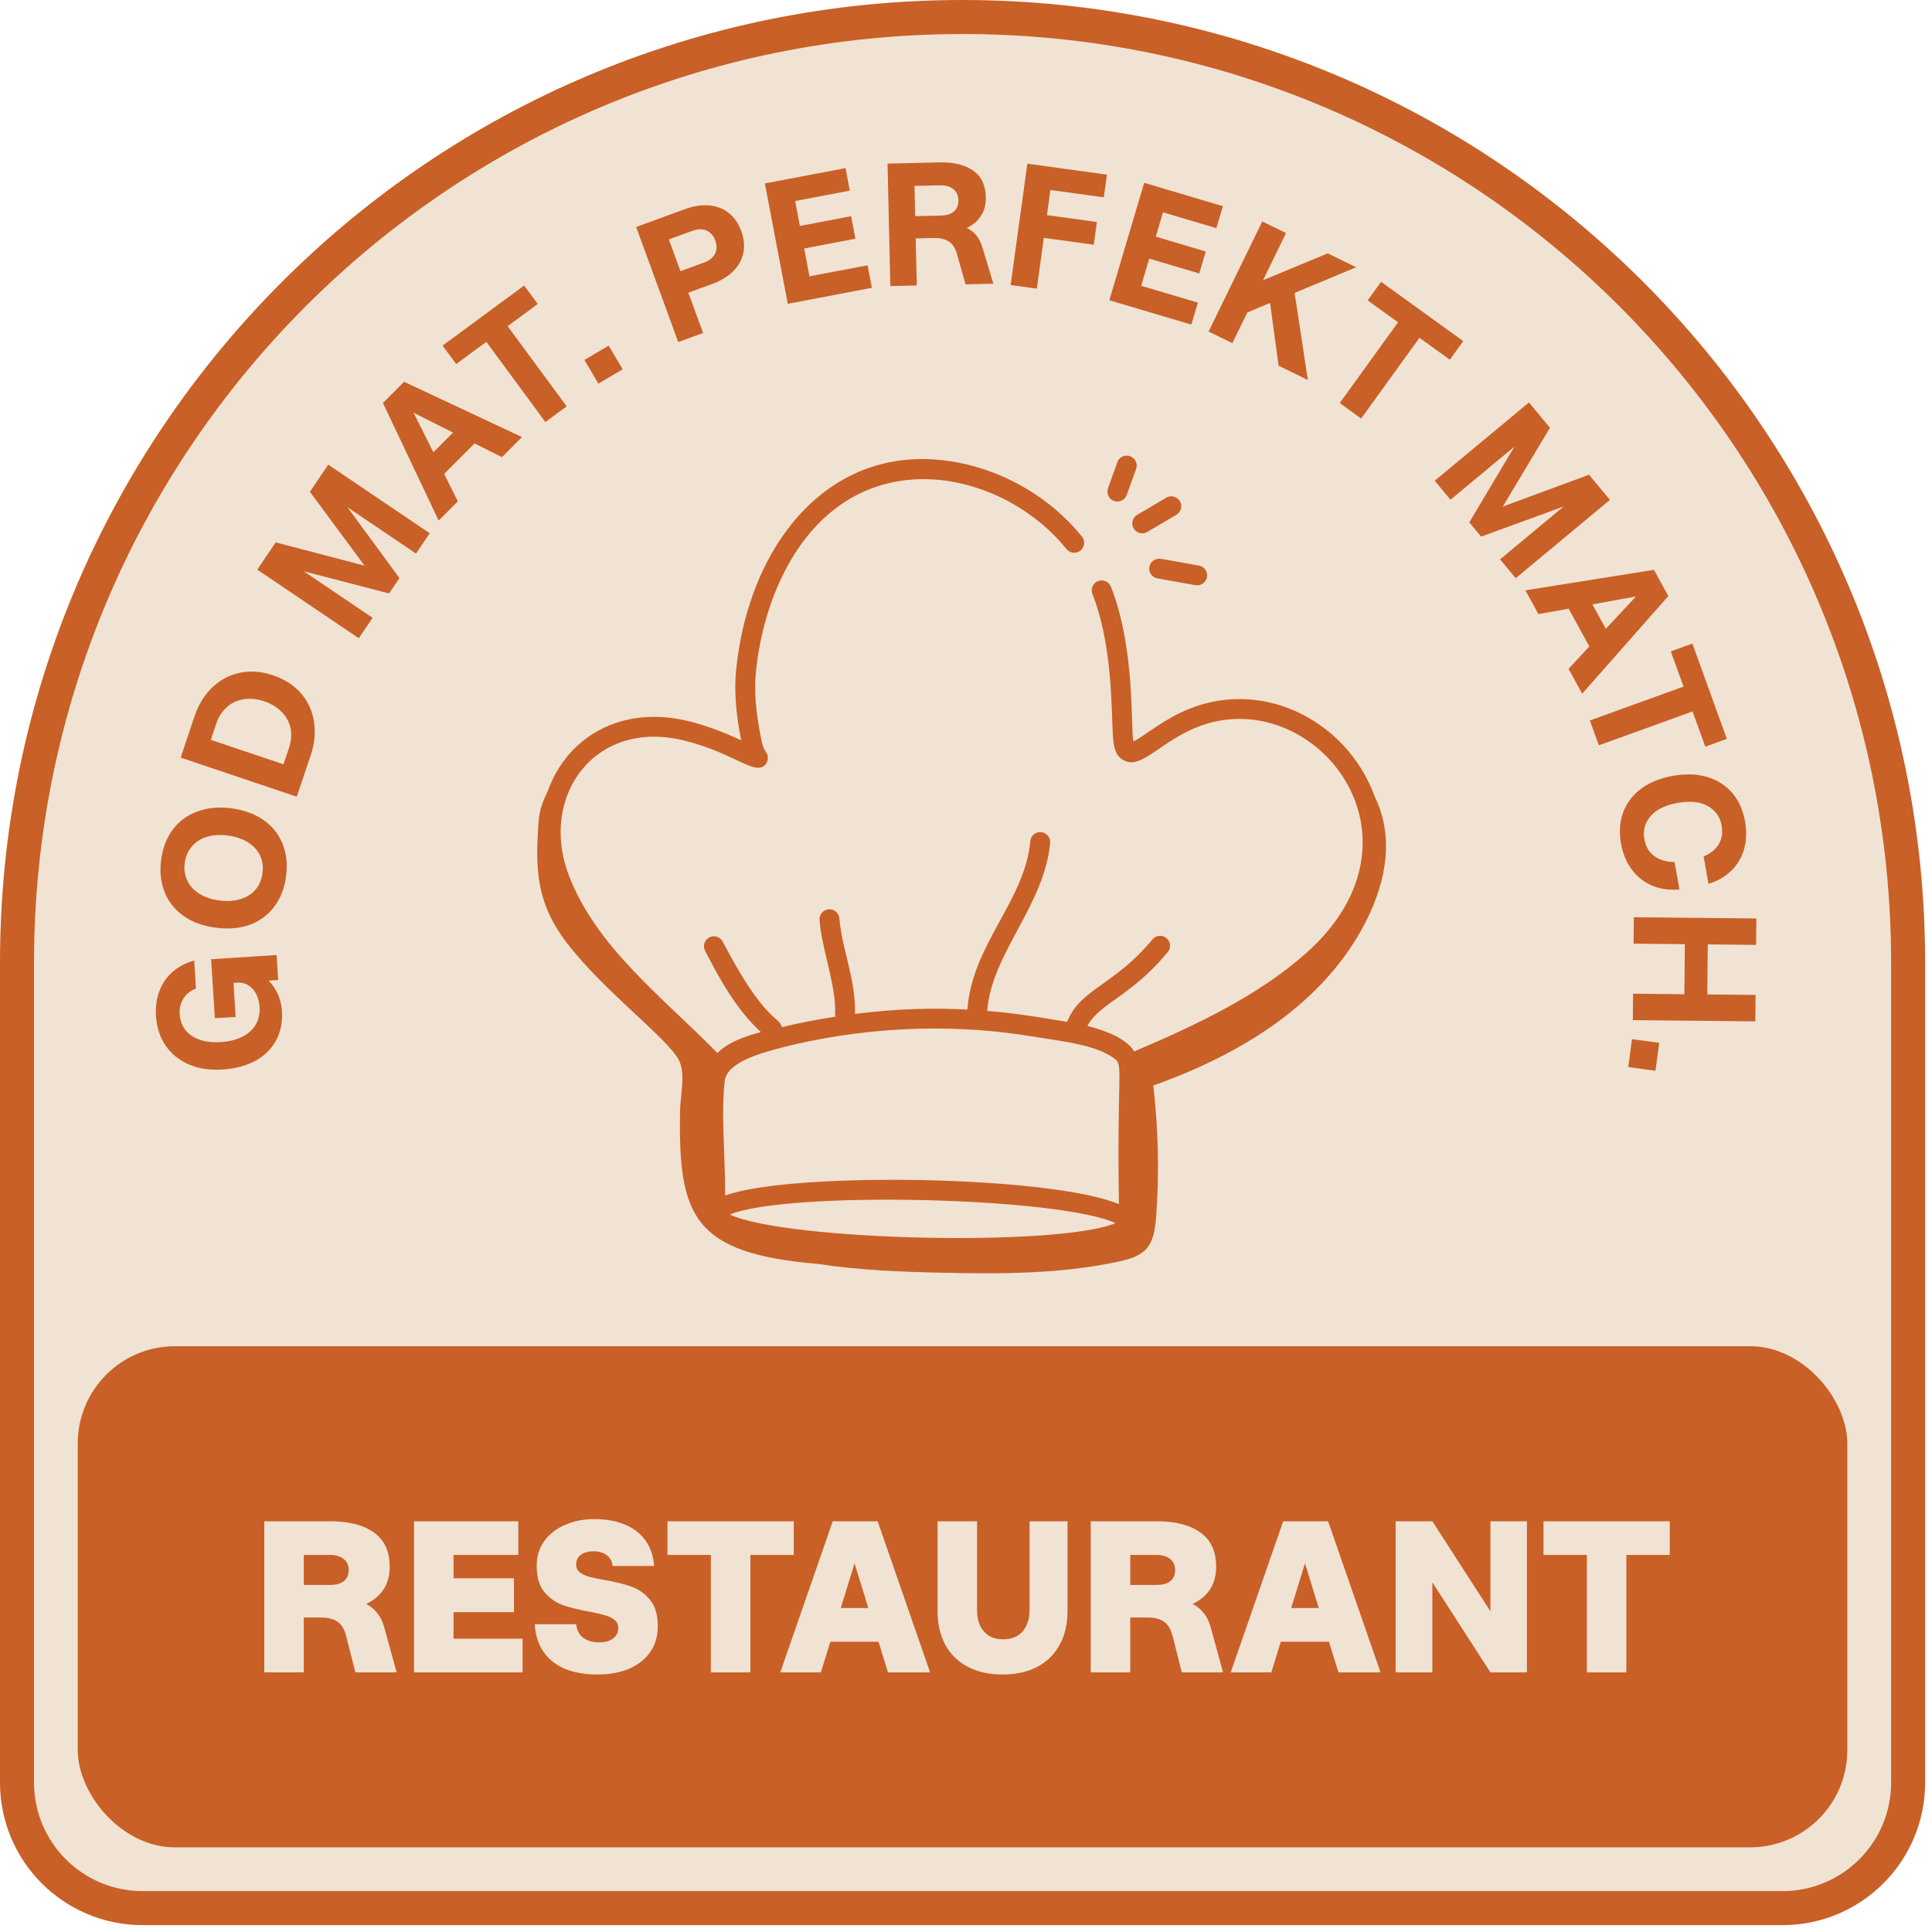 <svg width="179" height="179" viewBox="0 0 179 179" fill="none" xmlns="http://www.w3.org/2000/svg">
<path d="M89.182 1.576C137.565 1.576 176.788 40.799 176.788 89.182V165.152C176.788 171.578 171.578 176.788 165.152 176.788H13.212C6.786 176.788 1.576 171.578 1.576 165.152V89.182C1.576 40.799 40.799 1.576 89.182 1.576Z" fill="#F0E3D3" stroke="#C96027" stroke-width="3.153"/>
<rect x="7.203" y="124.727" width="163.951" height="46.43" rx="9.008" fill="#C96027"/>
<path d="M32.066 151.565C31.906 150.939 31.639 150.499 31.266 150.245C30.892 149.992 30.392 149.865 29.766 149.865H28.146V154.945H24.486V140.945H30.586C32.332 140.945 33.686 141.292 34.646 141.985C35.619 142.679 36.106 143.739 36.106 145.165C36.106 145.965 35.919 146.659 35.546 147.245C35.172 147.819 34.632 148.272 33.926 148.605C34.339 148.819 34.686 149.105 34.966 149.465C35.246 149.812 35.459 150.252 35.606 150.785L36.746 154.945H32.926L32.066 151.565ZM30.586 146.845C31.146 146.845 31.572 146.725 31.866 146.485C32.159 146.245 32.306 145.905 32.306 145.465C32.306 145.025 32.152 144.685 31.846 144.445C31.539 144.192 31.119 144.065 30.586 144.065H28.146V146.845H30.586ZM38.358 140.945H48.017V144.065H42.017V146.225H47.617V149.365H42.017V151.825H48.417V154.945H38.358V140.945ZM55.383 155.145C54.249 155.145 53.256 154.979 52.403 154.645C51.563 154.299 50.889 153.779 50.383 153.085C49.889 152.392 49.609 151.525 49.543 150.485H53.383C53.45 151.059 53.676 151.485 54.063 151.765C54.45 152.032 54.936 152.165 55.523 152.165C56.043 152.165 56.463 152.052 56.783 151.825C57.116 151.585 57.283 151.252 57.283 150.825C57.283 150.519 57.169 150.272 56.943 150.085C56.716 149.899 56.429 149.759 56.083 149.665C55.749 149.559 55.263 149.445 54.623 149.325C53.609 149.139 52.776 148.932 52.123 148.705C51.469 148.465 50.903 148.059 50.423 147.485C49.956 146.912 49.723 146.105 49.723 145.065C49.723 144.199 49.956 143.439 50.423 142.785C50.889 142.132 51.529 141.632 52.343 141.285C53.156 140.925 54.063 140.745 55.063 140.745C56.13 140.745 57.069 140.912 57.883 141.245C58.696 141.579 59.336 142.072 59.803 142.725C60.27 143.379 60.536 144.165 60.603 145.085H56.763C56.709 144.645 56.523 144.312 56.203 144.085C55.883 143.845 55.483 143.725 55.003 143.725C54.523 143.725 54.13 143.832 53.823 144.045C53.529 144.259 53.383 144.559 53.383 144.945C53.383 145.252 53.489 145.492 53.703 145.665C53.929 145.839 54.216 145.979 54.563 146.085C54.91 146.179 55.389 146.279 56.003 146.385C57.016 146.559 57.849 146.765 58.503 147.005C59.169 147.232 59.743 147.639 60.223 148.225C60.703 148.799 60.943 149.612 60.943 150.665C60.943 151.625 60.696 152.445 60.203 153.125C59.709 153.792 59.043 154.299 58.203 154.645C57.363 154.979 56.423 155.145 55.383 155.145ZM65.863 144.065H61.843V140.945H73.543V144.065H69.523V154.945H65.863V144.065ZM77.154 140.945H81.314L86.174 154.945H82.274L81.394 152.105H76.934L76.054 154.945H72.294L77.154 140.945ZM80.454 148.985L79.174 144.845L77.894 148.985H80.454ZM92.887 155.145C91.687 155.145 90.634 154.919 89.727 154.465C88.821 153.999 88.114 153.325 87.607 152.445C87.114 151.552 86.867 150.485 86.867 149.245V140.945H90.527V149.245C90.527 149.765 90.621 150.225 90.807 150.625C91.007 151.025 91.287 151.339 91.647 151.565C92.021 151.779 92.454 151.885 92.947 151.885C93.441 151.885 93.874 151.779 94.247 151.565C94.621 151.339 94.901 151.025 95.087 150.625C95.287 150.225 95.387 149.765 95.387 149.245V140.945H98.907V149.245C98.907 150.485 98.654 151.552 98.147 152.445C97.654 153.325 96.954 153.999 96.047 154.465C95.141 154.919 94.087 155.145 92.887 155.145ZM108.637 151.565C108.477 150.939 108.21 150.499 107.837 150.245C107.463 149.992 106.963 149.865 106.337 149.865H104.717V154.945H101.057V140.945H107.157C108.903 140.945 110.257 141.292 111.217 141.985C112.19 142.679 112.677 143.739 112.677 145.165C112.677 145.965 112.49 146.659 112.117 147.245C111.743 147.819 111.203 148.272 110.497 148.605C110.91 148.819 111.257 149.105 111.537 149.465C111.817 149.812 112.03 150.252 112.177 150.785L113.317 154.945H109.497L108.637 151.565ZM107.157 146.845C107.717 146.845 108.143 146.725 108.437 146.485C108.73 146.245 108.877 145.905 108.877 145.465C108.877 145.025 108.723 144.685 108.417 144.445C108.11 144.192 107.69 144.065 107.157 144.065H104.717V146.845H107.157ZM118.887 140.945H123.047L127.907 154.945H124.007L123.127 152.105H118.667L117.787 154.945H114.027L118.887 140.945ZM122.187 148.985L120.907 144.845L119.627 148.985H122.187ZM129.308 140.945H132.708L138.088 149.285V140.945H141.468V154.945H138.088L132.708 146.605V154.945H129.308V140.945ZM147.024 144.065H143.004V140.945H154.704V144.065H150.684V154.945H147.024V144.065Z" fill="#F0E3D3"/>
<path d="M26.121 93.668C26.188 94.703 26.002 95.62 25.566 96.417C25.129 97.203 24.487 97.829 23.639 98.295C22.78 98.751 21.773 99.016 20.619 99.09C19.443 99.165 18.404 99.009 17.502 98.623C16.588 98.227 15.869 97.644 15.343 96.876C14.816 96.098 14.519 95.18 14.452 94.123C14.397 93.27 14.505 92.5 14.775 91.811C15.033 91.112 15.44 90.523 15.994 90.043C16.537 89.564 17.203 89.213 17.99 88.989L18.157 91.594C17.638 91.779 17.251 92.086 16.997 92.513C16.731 92.931 16.616 93.421 16.652 93.982C16.69 94.564 16.873 95.056 17.202 95.458C17.531 95.859 17.978 96.155 18.542 96.347C19.096 96.528 19.734 96.595 20.456 96.549C21.222 96.5 21.884 96.338 22.44 96.064C22.986 95.791 23.401 95.418 23.684 94.945C23.968 94.472 24.09 93.922 24.05 93.297C24.024 92.887 23.929 92.503 23.765 92.145C23.591 91.788 23.351 91.511 23.046 91.314C22.74 91.106 22.377 91.015 21.956 91.042L21.632 91.063L21.834 94.219L19.909 94.342L19.558 88.872L25.627 88.484L25.775 90.798L24.885 90.855C25.243 91.211 25.53 91.631 25.745 92.116C25.961 92.6 26.086 93.118 26.121 93.668ZM26.506 81.175C26.362 82.279 25.999 83.219 25.419 83.993C24.838 84.768 24.084 85.329 23.155 85.677C22.218 86.013 21.165 86.104 19.996 85.952C18.828 85.8 17.839 85.442 17.029 84.879C16.21 84.303 15.62 83.567 15.257 82.669C14.894 81.772 14.785 80.771 14.929 79.667C15.072 78.563 15.435 77.623 16.015 76.849C16.596 76.074 17.355 75.519 18.293 75.183C19.221 74.835 20.269 74.738 21.438 74.89C22.606 75.042 23.6 75.406 24.419 75.981C25.228 76.545 25.814 77.275 26.177 78.173C26.54 79.07 26.649 80.071 26.506 81.175ZM24.319 80.89C24.397 80.29 24.321 79.746 24.09 79.258C23.85 78.758 23.473 78.349 22.958 78.031C22.443 77.713 21.827 77.508 21.109 77.414C20.391 77.321 19.742 77.362 19.163 77.537C18.584 77.712 18.12 78.011 17.771 78.435C17.412 78.846 17.194 79.351 17.115 79.952C17.037 80.552 17.118 81.102 17.358 81.602C17.589 82.09 17.962 82.493 18.476 82.811C18.991 83.129 19.607 83.334 20.325 83.428C21.043 83.521 21.692 83.481 22.271 83.305C22.85 83.13 23.318 82.837 23.677 82.425C24.027 82.002 24.241 81.491 24.319 80.89ZM16.737 70.192L18.03 66.35C18.386 65.294 18.92 64.419 19.633 63.724C20.349 63.019 21.2 62.558 22.185 62.342C23.16 62.123 24.196 62.197 25.292 62.566C26.388 62.935 27.263 63.504 27.917 64.271C28.561 65.035 28.955 65.915 29.099 66.91C29.247 67.895 29.143 68.915 28.788 69.971L27.495 73.812L16.737 70.192ZM26.775 69.293C26.982 68.678 27.033 68.085 26.929 67.514C26.814 66.939 26.551 66.434 26.138 65.999C25.719 65.55 25.166 65.21 24.48 64.979C23.793 64.748 23.153 64.686 22.558 64.794C21.956 64.888 21.44 65.131 21.012 65.523C20.573 65.911 20.25 66.413 20.044 67.027L19.532 68.549L26.263 70.814L26.775 69.293ZM23.837 52.778L25.544 50.252L33.774 52.408L28.712 45.563L30.41 43.051L39.814 49.406L38.543 51.287L32.188 46.993L37.009 53.557L36.047 54.982L28.14 52.926L34.521 57.239L33.241 59.133L23.837 52.778ZM35.48 37.334L37.438 35.371L48.36 40.494L46.505 42.354L43.969 41.084L41.152 43.908L42.416 46.452L40.641 48.231L35.48 37.334ZM41.973 40.078L38.313 38.236L40.152 41.903L41.973 40.078ZM45.059 31.673L42.265 33.731L41.005 32.021L48.564 26.453L49.824 28.163L47.03 30.221L52.502 37.649L50.531 39.101L45.059 31.673ZM54.146 33.351L56.393 32.022L57.689 34.214L55.442 35.542L54.146 33.351ZM58.939 21.032L63.447 19.382C64.239 19.092 64.984 18.975 65.683 19.03C66.383 19.085 66.991 19.317 67.509 19.726C68.023 20.124 68.413 20.684 68.676 21.405C68.94 22.126 69.004 22.804 68.869 23.441C68.734 24.078 68.417 24.642 67.918 25.136C67.43 25.625 66.784 26.017 65.982 26.31L63.774 27.118L65.14 30.849L62.84 31.691L58.939 21.032ZM65.252 24.316C65.719 24.145 66.048 23.88 66.24 23.523C66.427 23.155 66.438 22.742 66.27 22.285C66.103 21.829 65.829 21.52 65.448 21.36C65.068 21.2 64.644 21.206 64.177 21.377L61.969 22.185L63.044 25.124L65.252 24.316ZM70.867 16.997L78.338 15.576L78.735 17.663L73.67 18.626L74.109 20.936L78.856 20.033L79.253 22.12L74.506 23.023L74.997 25.603L80.381 24.579L80.778 26.666L72.989 28.148L70.867 16.997ZM88.633 23.445C88.47 22.908 88.213 22.541 87.862 22.343C87.511 22.135 87.066 22.037 86.525 22.05L84.84 22.088L84.94 26.449L82.492 26.505L82.231 15.158L87.046 15.047C88.364 15.017 89.403 15.269 90.161 15.803C90.919 16.337 91.311 17.16 91.337 18.274C91.352 18.933 91.203 19.504 90.89 19.987C90.587 20.47 90.147 20.847 89.57 21.12C90.258 21.439 90.736 22.023 91.005 22.871L92.04 26.286L89.462 26.345L88.633 23.445ZM87.159 19.975C87.699 19.963 88.107 19.834 88.383 19.59C88.669 19.335 88.807 18.986 88.797 18.543C88.787 18.1 88.627 17.757 88.319 17.516C88.011 17.274 87.603 17.159 87.095 17.171L84.728 17.225L84.792 20.029L87.159 19.975ZM95.185 15.163L102.558 16.179L102.268 18.283L97.32 17.601L96.999 19.93L101.626 20.568L101.336 22.672L96.71 22.035L96.061 26.741L93.635 26.407L95.185 15.163ZM106.01 16.937L113.3 19.102L112.695 21.139L107.753 19.671L107.083 21.924L111.715 23.3L111.11 25.336L106.478 23.961L105.73 26.479L110.984 28.039L110.38 30.075L102.779 27.818L106.01 16.937ZM114.177 31.792L111.976 30.719L116.952 20.517L119.152 21.591L117.02 25.963L123.014 23.474L125.652 24.761L119.947 27.138L121.172 35.205L118.461 33.882L117.672 28.067L115.563 28.951L114.177 31.792ZM129.529 29.862L126.715 27.831L127.959 26.109L135.57 31.605L134.327 33.327L131.514 31.296L126.112 38.776L124.127 37.342L129.529 29.862ZM141.656 37.288L143.605 39.632L139.235 46.932L147.221 43.985L149.159 46.317L140.43 53.571L138.979 51.825L144.878 46.923L137.228 49.718L136.129 48.396L140.312 41.378L134.388 46.301L132.927 44.542L141.656 37.288ZM153.235 52.795L154.57 55.225L146.589 64.272L145.325 61.97L147.254 59.892L145.333 56.396L142.537 56.897L141.327 54.694L153.235 52.795ZM148.78 58.258L151.574 55.262L147.539 55.999L148.78 58.258ZM155.981 63.613L154.8 60.35L156.798 59.627L159.992 68.456L157.994 69.178L156.814 65.915L148.138 69.054L147.305 66.751L155.981 63.613ZM150.182 78.136C149.997 77.093 150.068 76.13 150.395 75.249C150.723 74.378 151.28 73.648 152.064 73.059C152.862 72.478 153.84 72.085 155.001 71.879C156.161 71.673 157.21 71.707 158.147 71.98C159.097 72.261 159.877 72.754 160.485 73.459C161.095 74.174 161.492 75.053 161.677 76.096C161.84 77.011 161.814 77.856 161.6 78.629C161.388 79.413 160.997 80.087 160.427 80.649C159.867 81.209 159.156 81.621 158.291 81.884L157.841 79.346C158.495 79.076 158.966 78.696 159.252 78.206C159.538 77.716 159.623 77.141 159.506 76.481C159.408 75.928 159.173 75.47 158.801 75.108C158.44 74.744 157.968 74.498 157.386 74.371C156.816 74.252 156.169 74.257 155.445 74.386C154.722 74.514 154.107 74.733 153.602 75.042C153.11 75.36 152.751 75.753 152.527 76.221C152.313 76.687 152.255 77.197 152.353 77.75C152.474 78.432 152.781 78.954 153.274 79.316C153.766 79.679 154.392 79.864 155.151 79.873L155.601 82.411C154.66 82.49 153.809 82.367 153.049 82.04C152.288 81.714 151.662 81.216 151.17 80.546C150.678 79.876 150.348 79.072 150.182 78.136ZM156.056 92.115L156.102 87.478L151.352 87.43L151.376 84.982L162.726 85.095L162.702 87.544L158.226 87.499L158.18 92.136L162.655 92.181L162.631 94.629L151.281 94.516L151.305 92.067L156.056 92.115ZM153.728 96.617L153.379 99.204L150.856 98.864L151.205 96.276L153.728 96.617Z" fill="#C96027"/>
<path d="M107.233 53.588L110.753 54.217C110.872 54.238 110.994 54.236 111.113 54.21C111.231 54.184 111.343 54.135 111.442 54.065C111.541 53.996 111.626 53.908 111.691 53.806C111.756 53.704 111.801 53.59 111.822 53.471C111.843 53.352 111.841 53.23 111.815 53.112C111.789 52.993 111.74 52.882 111.67 52.782C111.601 52.683 111.513 52.598 111.411 52.533C111.309 52.468 111.195 52.423 111.076 52.402L107.558 51.773C107.317 51.732 107.07 51.787 106.87 51.926C106.67 52.066 106.533 52.279 106.489 52.519C106.446 52.759 106.5 53.007 106.64 53.208C106.779 53.408 106.993 53.545 107.233 53.588ZM106.302 49.28L108.977 47.707C109.083 47.646 109.176 47.566 109.251 47.469C109.326 47.372 109.381 47.262 109.412 47.144C109.444 47.026 109.452 46.902 109.435 46.781C109.419 46.66 109.378 46.544 109.317 46.438C109.255 46.333 109.172 46.241 109.075 46.167C108.977 46.094 108.865 46.041 108.747 46.011C108.628 45.982 108.505 45.976 108.384 45.994C108.263 46.012 108.147 46.054 108.043 46.118L105.371 47.692C105.264 47.752 105.171 47.833 105.096 47.93C105.022 48.026 104.967 48.137 104.935 48.255C104.904 48.373 104.896 48.496 104.912 48.617C104.929 48.738 104.969 48.855 105.031 48.96C105.093 49.066 105.175 49.158 105.273 49.231C105.371 49.304 105.482 49.357 105.601 49.387C105.719 49.417 105.842 49.423 105.963 49.404C106.084 49.386 106.2 49.344 106.304 49.28H106.302ZM104.704 42.267C104.59 42.225 104.469 42.206 104.348 42.212C104.227 42.217 104.108 42.247 103.998 42.298C103.889 42.35 103.79 42.423 103.709 42.513C103.627 42.602 103.565 42.708 103.524 42.822L102.656 45.236C102.573 45.466 102.585 45.719 102.689 45.941C102.793 46.162 102.981 46.333 103.211 46.415C103.441 46.498 103.694 46.486 103.916 46.382C104.137 46.278 104.308 46.09 104.39 45.86L105.259 43.446C105.3 43.332 105.318 43.211 105.312 43.09C105.307 42.969 105.277 42.851 105.226 42.741C105.174 42.632 105.101 42.533 105.012 42.452C104.922 42.37 104.818 42.307 104.704 42.267ZM62.909 98.242C63.538 99.506 63.034 101.493 63.007 102.876C62.823 112.761 64.259 116.115 75.751 117.1C79.56 117.68 83.446 117.836 87.306 117.919C92.798 118.039 98.343 118.041 103.709 116.869C106.156 116.335 106.911 115.537 107.115 112.762C107.414 108.7 107.326 104.619 106.852 100.575C114.94 97.696 122.664 93.021 126.555 85.37C128.438 81.668 129.192 77.499 127.363 73.789C124.75 66.619 116.605 62.581 109.436 66.002C107.456 66.945 106.027 68.172 105.013 68.701C104.736 67.463 105.205 60.152 102.928 54.359C102.839 54.132 102.663 53.949 102.439 53.852C102.215 53.754 101.961 53.75 101.734 53.839C101.506 53.928 101.324 54.105 101.226 54.329C101.128 54.553 101.124 54.806 101.213 55.034C101.992 57.013 102.491 59.306 102.786 62.243C103.312 67.858 102.686 69.656 104.105 70.436C105.625 71.272 107.123 69.146 110.23 67.666C120.99 62.533 133.554 77.151 121.02 88.303C116.526 92.3 110.725 95.013 105.084 97.418C104.338 96.139 102.183 95.413 100.746 95.059C101.887 92.916 104.771 92.357 108.21 88.193C108.358 88.004 108.426 87.764 108.4 87.526C108.374 87.287 108.256 87.068 108.071 86.915C107.886 86.762 107.648 86.688 107.409 86.707C107.17 86.727 106.948 86.839 106.79 87.02C103.229 91.329 100.106 91.585 98.865 94.674C94.794 93.98 93.162 93.801 91.466 93.661C91.833 88.401 96.767 83.888 97.295 78.1C97.318 77.857 97.242 77.615 97.086 77.427C96.93 77.24 96.706 77.121 96.462 77.099C96.341 77.085 96.219 77.096 96.102 77.131C95.986 77.166 95.877 77.224 95.784 77.302C95.69 77.379 95.613 77.475 95.557 77.584C95.502 77.692 95.469 77.811 95.46 77.932C94.956 83.469 90.05 87.523 89.63 93.536C86.364 93.369 83.087 93.453 79.212 93.936C79.31 90.822 78.014 87.955 77.767 85.106C77.759 84.983 77.727 84.864 77.672 84.754C77.617 84.644 77.541 84.546 77.448 84.466C77.355 84.386 77.247 84.326 77.13 84.288C77.013 84.251 76.89 84.237 76.768 84.248C76.646 84.258 76.527 84.293 76.418 84.35C76.31 84.407 76.214 84.486 76.136 84.581C76.058 84.675 76 84.785 75.965 84.902C75.93 85.02 75.918 85.143 75.932 85.265C76.046 86.592 76.357 87.888 76.657 89.14C77.741 93.658 77.216 93.531 77.421 94.192C75.75 94.453 74.085 94.762 72.436 95.165C72.225 94.126 70.925 94.853 66.953 87.227C66.838 87.016 66.644 86.858 66.413 86.787C66.182 86.717 65.933 86.74 65.719 86.852C65.505 86.963 65.343 87.154 65.269 87.384C65.194 87.613 65.212 87.863 65.319 88.079C66.631 90.6 68.122 93.428 70.496 95.627C69.09 95.991 67.516 96.524 66.468 97.561C61.42 92.409 55.227 87.757 52.686 81.057C49.939 73.809 55.077 66.516 63.451 68.628C68.095 69.77 70.076 72.035 70.978 70.749C71.089 70.59 71.147 70.401 71.144 70.208C71.141 70.015 71.077 69.827 70.962 69.672C70.721 69.347 70.606 68.866 70.511 68.407C70.02 65.971 69.866 64.043 70.028 62.339C70.75 54.827 74.793 45.648 83.813 44.5C89.364 43.808 95.306 46.523 98.814 50.876C98.968 51.063 99.19 51.182 99.431 51.207C99.673 51.231 99.914 51.16 100.103 51.008C100.292 50.855 100.413 50.635 100.44 50.394C100.468 50.153 100.399 49.911 100.249 49.72C97.421 46.21 93.231 43.708 88.752 42.855C77.072 40.615 69.331 50.312 68.194 62.163C68.019 64.007 68.17 66.052 68.668 68.589C66.848 67.731 65.151 67.149 63.895 66.839C57.551 65.243 52.502 68.326 50.751 73.302C50.309 74.153 49.982 75.058 49.906 76.064C49.558 80.6 49.736 83.663 52.43 87.245C55.808 91.733 61.911 96.238 62.909 98.242ZM67.618 112.527C72.952 110.321 98.163 110.901 103.352 113.327C98.018 115.537 72.795 114.951 67.618 112.527ZM72.642 97.003C77.719 95.743 82.944 95.176 88.173 95.316C92.24 95.426 94.739 95.89 97.302 96.287C99.335 96.603 101.864 96.992 103.309 98.124C104.088 98.733 103.475 99.411 103.668 111.557C97.24 108.903 73.309 108.547 67.184 110.763C67.193 106.679 66.796 103.448 67.141 100.176C67.329 98.394 70.536 97.555 72.642 97.003Z" fill="#C96027"/>
</svg>

